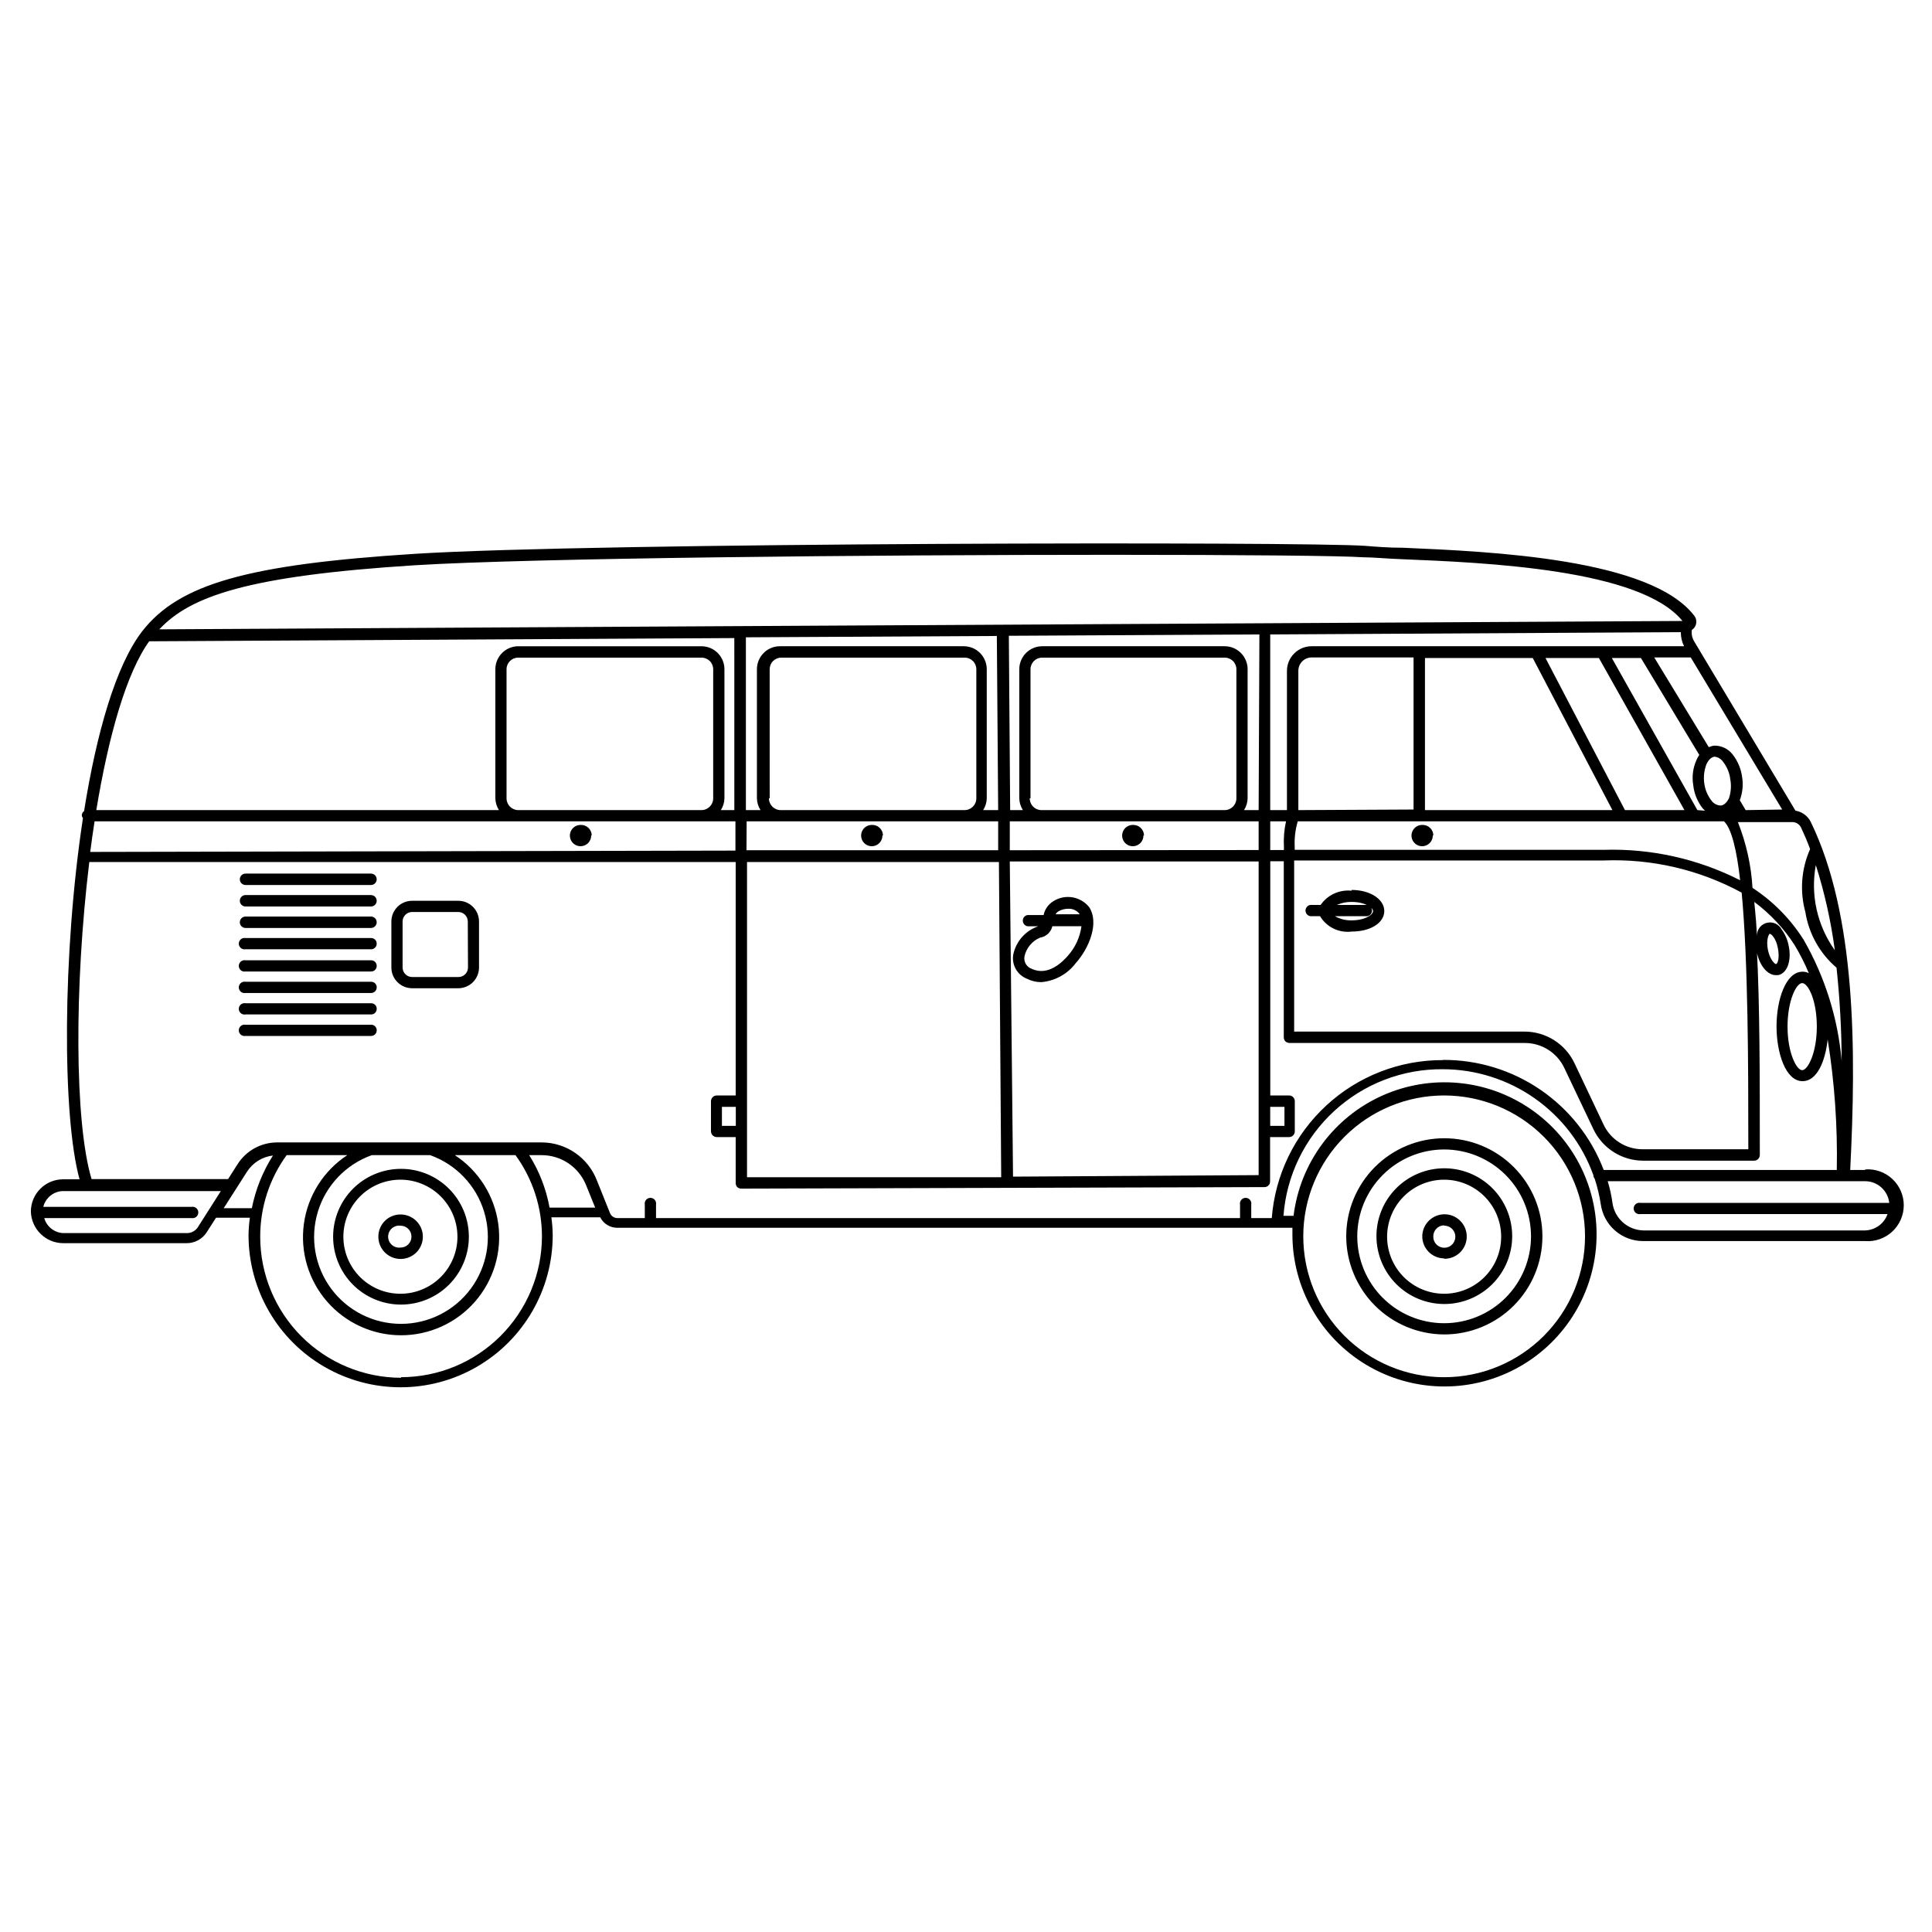 <?xml version="1.0" encoding="UTF-8"?>
<!-- Uploaded to: ICON Repo, www.iconrepo.com, Generator: ICON Repo Mixer Tools -->
<svg fill="#000000" width="800px" height="800px" version="1.1" viewBox="144 144 512 512" xmlns="http://www.w3.org/2000/svg">
 <path d="m526.71 497.64c6.898 0.012 13.516-2.715 18.402-7.586 4.887-4.867 7.637-11.48 7.644-18.375 0.008-6.898-2.723-13.52-7.598-18.398-4.871-4.883-11.484-7.629-18.383-7.633-6.898-0.004-13.516 2.731-18.395 7.609-4.879 4.875-7.617 11.488-7.617 18.387 0.012 6.883 2.75 13.48 7.609 18.348 4.863 4.871 11.453 7.621 18.336 7.648zm0-49.02c6.106 0 11.961 2.426 16.281 6.742 4.316 4.316 6.742 10.176 6.742 16.281s-2.426 11.961-6.742 16.281c-4.32 4.316-10.176 6.742-16.281 6.742s-11.965-2.426-16.281-6.742c-4.316-4.32-6.742-10.176-6.742-16.281 0.012-6.102 2.441-11.953 6.758-16.266 4.312-4.316 10.164-6.746 16.266-6.758zm0 40.961v-0.004c4.777 0.016 9.359-1.871 12.746-5.242 3.383-3.371 5.285-7.949 5.289-12.727 0.004-4.773-1.891-9.355-5.266-12.734-3.379-3.375-7.961-5.273-12.738-5.266-4.773 0.004-9.352 1.906-12.723 5.289-3.371 3.383-5.258 7.969-5.246 12.746 0.016 4.754 1.91 9.305 5.269 12.668 3.359 3.359 7.914 5.254 12.668 5.266zm0-32.949v-0.004c4.008 0 7.852 1.594 10.688 4.43 2.832 2.832 4.426 6.68 4.426 10.688 0 4.008-1.594 7.852-4.426 10.688-2.836 2.832-6.68 4.426-10.688 4.426-4.008 0-7.852-1.594-10.688-4.426-2.836-2.836-4.426-6.68-4.426-10.688 0-4.008 1.59-7.856 4.426-10.688 2.836-2.836 6.68-4.43 10.688-4.43zm-294.43 15.113c0 4.769 1.895 9.344 5.266 12.719 3.375 3.371 7.949 5.266 12.719 5.266s9.344-1.895 12.719-5.266c3.371-3.375 5.269-7.949 5.269-12.719 0-4.769-1.898-9.348-5.269-12.719-3.375-3.375-7.949-5.269-12.719-5.269-4.754 0-9.312 1.883-12.684 5.234-3.367 3.352-5.273 7.898-5.301 12.652zm32.949 0c0 4.008-1.594 7.852-4.43 10.688-2.832 2.832-6.676 4.426-10.688 4.426-4.008 0-7.852-1.594-10.684-4.426-2.836-2.836-4.43-6.68-4.43-10.688 0-4.008 1.594-7.856 4.43-10.688 2.832-2.836 6.676-4.43 10.684-4.43 3.992 0 7.82 1.582 10.652 4.394s4.438 6.629 4.465 10.621zm261.48 5.844c2.387 0.039 4.566-1.363 5.512-3.559 0.945-2.191 0.477-4.738-1.191-6.449-1.664-1.711-4.199-2.246-6.418-1.355-2.215 0.891-3.676 3.027-3.695 5.418 0 3.207 2.586 5.816 5.793 5.844zm0-8.766c1.188-0.023 2.266 0.676 2.734 1.766 0.469 1.09 0.23 2.356-0.602 3.203-0.832 0.848-2.09 1.105-3.188 0.656-1.102-0.449-1.816-1.52-1.816-2.703-0.027-0.785 0.262-1.547 0.801-2.113 0.539-0.57 1.285-0.898 2.07-0.91zm-282.44 2.922c0 2.383 1.438 4.531 3.641 5.445 2.203 0.91 4.738 0.406 6.422-1.277 1.688-1.688 2.191-4.223 1.281-6.426-0.914-2.203-3.062-3.637-5.449-3.637-1.547-0.016-3.039 0.59-4.144 1.676-1.105 1.086-1.734 2.566-1.75 4.117zm8.766 0h0.004c0 1.586-1.289 2.871-2.875 2.871-0.832 0.109-1.676-0.145-2.309-0.699-0.633-0.555-0.996-1.355-0.996-2.199 0-0.84 0.363-1.641 0.996-2.195 0.633-0.555 1.477-0.812 2.309-0.699 1.566 0 2.848 1.254 2.875 2.82zm385.27-17.684h-3.981c1.613-31.84 1.562-67.562-10.48-92.297v-0.004c-0.805-1.555-2.301-2.641-4.027-2.922l-26.855-44.887c-0.547-0.906-0.762-1.977-0.605-3.023 0.328-0.203 0.605-0.48 0.809-0.809 0.496-0.836 0.496-1.879 0-2.719-11.438-15.469-54.414-17.23-77.285-18.238-4.082 0-7.508-0.301-10.078-0.504-16.02-1.16-204.14-0.906-251.91 2.117-44.234 2.82-62.422 7.961-72.195 20.504-7.055 9.117-12.141 27.156-15.418 47.66h0.004c-0.359 0.258-0.582 0.668-0.605 1.109 0.016 0.277 0.121 0.543 0.305 0.754-5.492 36.023-5.492 79.047-0.906 95.723l-4.336 0.004c-4.711 0-8.535 3.801-8.562 8.512 0.109 4.66 3.902 8.391 8.562 8.414h32.699c2.191 0.016 4.234-1.109 5.391-2.973l2.418-3.777h8.969c-0.219 1.535-0.336 3.082-0.355 4.637 0 14.398 7.684 27.703 20.152 34.902 12.473 7.199 27.836 7.199 40.305 0 12.473-7.199 20.152-20.504 20.152-34.902-0.016-1.586-0.133-3.168-0.352-4.738h12.949c0.844 1.68 2.555 2.746 4.434 2.773h179v1.863c0.039 14.098 7.441 27.152 19.52 34.422 12.082 7.269 27.082 7.699 39.559 1.133 12.477-6.566 20.613-19.18 21.457-33.25 0.844-14.074-5.727-27.566-17.328-35.578-11.602-8.016-26.547-9.383-39.41-3.609-12.859 5.773-21.773 17.852-23.496 31.844h-2.672c0.793-10.625 5.598-20.551 13.438-27.762 7.84-7.215 18.129-11.176 28.785-11.082 8.727 0.012 17.242 2.711 24.379 7.731 7.141 5.023 12.559 12.121 15.52 20.332 0.012 0.348 0.137 0.684 0.355 0.957 0.719 2.203 1.258 4.461 1.609 6.75 0.777 5.586 5.547 9.754 11.188 9.773h58.895c2.637 0.195 5.238-0.719 7.176-2.523 1.938-1.801 3.039-4.328 3.039-6.973 0-2.644-1.102-5.172-3.039-6.973-1.938-1.801-4.539-2.715-7.176-2.523zm-111.59-19.75c9.902 0 19.395 3.934 26.398 10.934 7 7 10.934 16.496 10.934 26.398s-3.934 19.395-10.934 26.398c-7.004 7-16.496 10.934-26.398 10.934-9.902 0-19.398-3.934-26.398-10.934-7-7.004-10.934-16.496-10.934-26.398s3.934-19.398 10.934-26.398 16.496-10.934 26.398-10.934zm98.496-61.062c2.332 7.363 4.016 14.914 5.035 22.57-4.672-6.527-6.492-14.676-5.035-22.57zm-1.512-4.231c-2.336 5.246-2.781 11.137-1.262 16.676 0.91 5.746 3.84 10.98 8.262 14.762 0.875 8.215 1.328 16.473 1.363 24.734-0.984-11.316-4.422-22.285-10.078-32.141-3.477-5.504-8.098-10.195-13.551-13.754-0.352-5.981-1.66-11.867-3.879-17.434h14.461-0.004c0.961 0.012 1.836 0.555 2.269 1.41 0.805 1.715 1.66 3.68 2.418 5.746zm-16.375 79.551h-28.012c-4.449 0.004-8.496-2.57-10.379-6.602l-7.707-16.273c-1.188-2.469-3.047-4.559-5.359-6.031-2.316-1.469-5-2.258-7.742-2.281h-61.16v-45.344h81.969c12.754-0.512 25.406 2.43 36.629 8.516 1.711 18.238 1.762 45.547 1.762 68.016zm-38.391-79.352h-81.82v-0.754c-0.121-2.297 0.152-4.598 0.809-6.801h112.95c1.965 1.812 3.375 7.508 4.281 15.617-11.203-5.691-23.664-8.465-36.223-8.062zm-88.316 68.117h3.777v5.039l-3.777-0.004zm-141.62 5.039h-3.68v-5.039h3.68zm2.973-69.93h66.754l0.605 83.531h-67.359zm-172.91-10.781h169.84v7.758l-170.99 0.352c0.352-2.82 0.754-5.492 1.156-8.109zm109.18-6.098v-34.207c0-1.699 1.379-3.074 3.074-3.074h48.566c0.824-0.016 1.621 0.305 2.207 0.883 0.586 0.578 0.918 1.367 0.918 2.191v34.207c0 1.727-1.398 3.125-3.125 3.125h-48.566c-1.707-0.027-3.074-1.418-3.074-3.125zm63.633 6.098h66.652v7.656h-66.703zm66.301-49.121 0.352 46.148h-3.981c0.605-0.934 0.934-2.016 0.957-3.125v-34.207c0-1.617-0.641-3.168-1.785-4.312-1.141-1.145-2.691-1.785-4.309-1.785h-48.516c-1.652-0.055-3.258 0.562-4.441 1.711-1.188 1.152-1.859 2.734-1.859 4.387v34.207c0.023 1.109 0.355 2.191 0.957 3.125h-3.879v-45.797zm79.902 46.148v-36.879c-0.012-0.945 0.355-1.855 1.016-2.527 0.664-0.672 1.57-1.051 2.512-1.051h27.004v40.305zm33.555-40.305h28.566l21.109 40.305h-49.676zm53 40.305-21.059-40.305h14.156l22.672 40.305zm19.195 0-22.672-40.305h7.711l15.469 25.695-0.004-0.004c-0.309 0.418-0.562 0.875-0.754 1.363-0.93 2.066-1.23 4.363-0.855 6.598 0.238 2.262 1.113 4.41 2.519 6.199l0.605 0.605zm8.363-3.125c-0.352 0.656-1.008 1.762-2.117 1.914h0.004c-1.004-0.008-1.938-0.496-2.519-1.309-1.047-1.344-1.707-2.945-1.914-4.637-0.234-1.703-0.023-3.438 0.602-5.039 0.301-0.656 1.008-1.812 2.117-1.965 0.922 0.098 1.75 0.594 2.269 1.363 1.051 1.336 1.715 2.941 1.914 4.633 0.312 1.684 0.188 3.418-0.355 5.039zm4.434 3.125-1.562-2.621h0.004c0.707-1.879 0.934-3.906 0.652-5.894-0.258-2.258-1.129-4.398-2.519-6.195-1.191-1.562-3.074-2.445-5.035-2.371-0.453 0.082-0.895 0.219-1.312 0.406l-14.457-23.781h9.672l24.234 40.305zm-17.18-47.156c-0.02 1.293 0.273 2.57 0.859 3.727h-98.699c-3.617 0-6.547 2.934-6.547 6.551v36.879h-4.434v-46.555zm-111.89 47.156h-3.879c0.602-0.934 0.934-2.016 0.957-3.125v-34.207c0-1.617-0.645-3.168-1.785-4.312-1.145-1.145-2.695-1.785-4.312-1.785h-48.363c-3.348 0.027-6.047 2.75-6.047 6.098v34.207c0.023 1.109 0.355 2.191 0.957 3.125h-3.375l-0.352-46.199 66.402-0.352zm-60.457-3.125v-34.207c0-1.699 1.375-3.074 3.074-3.074h48.363c0.824-0.016 1.621 0.305 2.207 0.883 0.586 0.578 0.918 1.367 0.918 2.191v34.207c0 1.727-1.398 3.125-3.125 3.125h-48.363c-0.855 0.039-1.691-0.27-2.309-0.859-0.617-0.594-0.969-1.41-0.969-2.266zm-69.121 0-0.004-34.207c0-0.824 0.332-1.613 0.918-2.191 0.59-0.578 1.383-0.898 2.207-0.883h48.516c0.824-0.016 1.621 0.305 2.207 0.883 0.586 0.578 0.918 1.367 0.918 2.191v34.207c0 1.727-1.398 3.125-3.125 3.125h-48.715c-1.727 0-3.125-1.398-3.125-3.125zm64.488 100.26-0.859-83.531h65.949v83.129zm-0.859-86.504v-7.656h65.949v7.606zm69.023-7.656h4.18c-0.492 2.231-0.68 4.519-0.555 6.801v0.805h-3.625zm-226.71-67.863c30.984-1.914 120.91-2.769 184.8-2.769 34.359 0 61.012 0.25 66.605 0.656 2.519 0 5.996 0.352 10.078 0.504 22.27 0.906 63.379 2.621 74.465 16.375l-249.39 1.359h-0.301l-153.96 0.855c8.258-8.77 23.27-14.16 67.707-16.98zm-70.535 20.152 155.22-0.855 0.004 45.594h-3.578c0.602-0.934 0.934-2.016 0.957-3.125v-34.207c0-1.617-0.645-3.168-1.785-4.312-1.145-1.145-2.695-1.785-4.312-1.785h-48.566c-3.348 0.027-6.047 2.75-6.047 6.098v34.207c0.023 1.109 0.355 2.191 0.957 3.125h-106.71c3.227-19.551 7.961-36.477 14.16-44.941zm13.051 155.27c-0.633 0.973-1.711 1.559-2.871 1.562h-32.801c-2.359-0.105-4.391-1.711-5.035-3.981h39.043c0.441 0.082 0.898-0.039 1.242-0.324 0.344-0.289 0.543-0.715 0.543-1.164 0-0.449-0.199-0.875-0.543-1.16-0.344-0.289-0.801-0.406-1.242-0.324h-39.297c0.59-2.344 2.629-4.035 5.039-4.184h42.016zm6.852-5.039 6.144-9.621c1.531-2.414 4.066-4.004 6.902-4.336-2.711 4.266-4.609 9-5.59 13.957zm47.004 44.941c-9.895-0.016-19.383-3.953-26.383-10.949-6.996-7-10.934-16.488-10.949-26.383-0.023-7.781 2.43-15.371 7.004-21.664h16.07c-6.281 4.117-10.473 10.754-11.496 18.195-1.023 7.445 1.223 14.965 6.16 20.625 4.938 5.664 12.082 8.914 19.594 8.914s14.656-3.25 19.594-8.914c4.938-5.66 7.184-13.18 6.16-20.625-1.023-7.441-5.215-14.078-11.496-18.195h16.07c4.574 6.293 7.027 13.883 7.004 21.664-0.051 9.871-4.008 19.316-11 26.285-6.996 6.965-16.461 10.883-26.332 10.895zm7.707-58.996c6.871 2.449 12.176 8.008 14.297 14.984 2.121 6.981 0.812 14.551-3.531 20.41-4.34 5.859-11.203 9.316-18.496 9.316-7.293 0-14.156-3.457-18.5-9.316-4.34-5.859-5.652-13.43-3.527-20.41 2.121-6.977 7.422-12.535 14.293-14.984h15.469zm26.148 0h3.477c5.098 0.031 9.68 3.106 11.641 7.809l2.469 6.098h-12.09l-0.004-0.004c-0.902-4.996-2.766-9.77-5.492-14.055zm242.23-25.191h0.004c-11.449-0.035-22.484 4.262-30.895 12.027-8.41 7.766-13.574 18.426-14.449 29.84h-5.441v-3.578c0.082-0.441-0.039-0.895-0.324-1.242-0.289-0.344-0.715-0.543-1.164-0.543s-0.871 0.199-1.16 0.543c-0.289 0.348-0.406 0.801-0.324 1.242v3.578h-154.77v-3.578c0.082-0.441-0.039-0.895-0.324-1.242-0.289-0.344-0.715-0.543-1.164-0.543-0.449 0-0.875 0.199-1.16 0.543-0.289 0.348-0.406 0.801-0.324 1.242v3.578h-7.254c-0.863 0.004-1.641-0.516-1.965-1.312l-3.477-8.664c-1.137-2.949-3.129-5.484-5.727-7.281-2.598-1.801-5.676-2.773-8.836-2.793h-70.129c-4.301-0.012-8.301 2.199-10.582 5.844l-2.469 3.879h-36.172c-4.535-15.113-4.586-51.238-0.605-84.035h171.3v61.867h-5.039c-0.824 0.027-1.484 0.688-1.512 1.512v8.008c0.027 0.824 0.688 1.488 1.512 1.512h5.039v12.195c0 0.387 0.145 0.766 0.402 1.055 0.297 0.254 0.668 0.395 1.059 0.406l138.7-0.402v-0.004c0.395 0 0.773-0.16 1.051-0.445 0.273-0.285 0.422-0.668 0.41-1.062v-11.742h5.039c0.832 0 1.508-0.676 1.508-1.512v-8.008c0-0.836-0.676-1.512-1.508-1.512h-4.988v-62.07h3.578v46.652h-0.004c0.004 0.391 0.148 0.766 0.406 1.059 0.293 0.262 0.664 0.422 1.055 0.453h62.473c4.43 0.012 8.465 2.555 10.379 6.551l7.758 16.324c1.184 2.473 3.039 4.566 5.356 6.035 2.316 1.473 5 2.262 7.746 2.277h29.523c0.812-0.027 1.461-0.695 1.461-1.512 0-20.957 0-39.852-0.805-54.965v1.211c0.754 3.629 2.871 6.098 5.039 6.098h0.605c2.418-0.453 3.629-3.828 2.82-7.758l-0.004-0.008c-0.289-1.562-0.926-3.043-1.863-4.332-0.715-1.371-2.25-2.109-3.766-1.805-1.52 0.301-2.652 1.574-2.785 3.117-0.055 0.637-0.055 1.277 0 1.914 0-3.727-0.402-7.254-0.707-10.531h0.004c4.219 3.141 7.836 7.012 10.68 11.438 1.441 2.391 2.703 4.883 3.777 7.457-0.508-0.277-1.082-0.414-1.66-0.402-4.484 0-6.902 7.457-6.902 14.508 0 7.055 2.418 14.508 6.902 14.508 3.727 0 5.996-5.039 6.648-11.082 1.836 11.441 2.644 23.027 2.418 34.613h-61.766c-3.293-8.625-9.137-16.035-16.754-21.25-7.613-5.211-16.641-7.977-25.867-7.922zm86.656-33.453c0.352 0 1.613 1.109 2.117 3.727 0.504 2.621 0 4.18-0.504 4.281-0.301 0-1.562-1.109-2.117-3.727-0.551-2.617 0.203-4.231 0.504-4.332zm12.445 24.586c0 6.902-2.367 11.539-3.879 11.539s-3.879-4.637-3.879-11.539c0-6.902 2.316-11.539 3.879-11.539s3.879 4.535 3.879 11.488zm12.848 54.008h-58.844c-4.144-0.109-7.598-3.199-8.164-7.305-0.262-1.945-0.684-3.867-1.258-5.742h68.266c3.266 0.031 5.992 2.496 6.348 5.742h-65.949c-0.441-0.082-0.895 0.035-1.242 0.324-0.344 0.285-0.543 0.711-0.543 1.16 0 0.449 0.199 0.875 0.543 1.164 0.348 0.285 0.801 0.406 1.242 0.324h65.496c-0.887 2.516-3.227 4.234-5.894 4.332zm-372.82-87.359h-12.242c-1.465-0.016-2.875 0.559-3.914 1.59-1.043 1.031-1.629 2.438-1.629 3.902v12.191c0 1.465 0.586 2.867 1.629 3.898 1.039 1.031 2.449 1.605 3.914 1.594h12.191c1.457 0 2.856-0.578 3.883-1.609 1.031-1.031 1.609-2.426 1.609-3.883v-12.191c0-3.035-2.457-5.492-5.492-5.492zm2.519 17.684c0 0.668-0.266 1.309-0.738 1.781-0.473 0.473-1.113 0.738-1.781 0.738h-12.242c-0.676 0.012-1.328-0.246-1.812-0.723-0.484-0.473-0.758-1.121-0.758-1.797v-12.191c0-0.68 0.273-1.328 0.758-1.801s1.137-0.734 1.812-0.719h12.191c0.668 0 1.309 0.266 1.781 0.738 0.473 0.473 0.738 1.113 0.738 1.781zm155.07-17.535c-1.309 0.809-2.219 2.125-2.519 3.629h-4.281c-0.719 0.133-1.238 0.758-1.238 1.488 0 0.727 0.52 1.352 1.238 1.484h2.871c-3.406 1.152-5.941 4.031-6.652 7.559-0.426 2.703 1.082 5.34 3.629 6.348 1.172 0.594 2.465 0.906 3.777 0.906 3.637-0.297 6.973-2.129 9.168-5.039 3.727-4.18 6.195-10.781 3.578-14.812-2.309-2.91-6.457-3.586-9.57-1.562zm1.461 2.621c0.781-0.441 1.668-0.668 2.566-0.656 1.195-0.062 2.336 0.488 3.023 1.461h-6.398c0.188-0.336 0.469-0.617 0.809-0.805zm2.316 11.941c-1.16 1.309-5.039 5.391-9.422 3.324-1.355-0.449-2.184-1.812-1.965-3.223 0.465-2.258 2.012-4.141 4.133-5.039 1.605-0.246 2.902-1.441 3.273-3.023h7.356 0.352c-0.398 2.973-1.699 5.75-3.727 7.961zm20.152-32.043c0.02 1.148-0.66 2.199-1.719 2.648-1.059 0.449-2.285 0.211-3.098-0.602-0.812-0.816-1.051-2.039-0.602-3.098 0.449-1.062 1.496-1.742 2.648-1.719 0.754-0.027 1.492 0.25 2.043 0.77 0.547 0.523 0.863 1.242 0.879 2zm76.68 0c0.02 1.145-0.652 2.191-1.707 2.641-1.051 0.453-2.273 0.227-3.09-0.578-0.816-0.801-1.07-2.019-0.637-3.078 0.434-1.062 1.465-1.754 2.613-1.754 0.766-0.043 1.516 0.23 2.074 0.754 0.562 0.52 0.887 1.25 0.898 2.016zm-145.85 0c0.02 1.145-0.656 2.191-1.707 2.641-1.055 0.453-2.273 0.227-3.094-0.578-0.816-0.801-1.066-2.019-0.633-3.078 0.434-1.062 1.465-1.754 2.609-1.754 0.766-0.043 1.516 0.23 2.078 0.754 0.559 0.52 0.883 1.25 0.895 2.016zm-77.184 0c0.02 1.145-0.656 2.191-1.707 2.641-1.055 0.453-2.273 0.227-3.094-0.578-0.816-0.801-1.066-2.019-0.633-3.078 0.434-1.062 1.465-1.754 2.609-1.754 0.766-0.043 1.516 0.23 2.078 0.754 0.559 0.52 0.883 1.25 0.895 2.016zm201.52 14.66c-3.223-0.336-6.371 1.113-8.211 3.781h-2.219c-0.441-0.082-0.895 0.035-1.242 0.324-0.344 0.285-0.543 0.711-0.543 1.16s0.199 0.875 0.543 1.16c0.348 0.289 0.801 0.406 1.242 0.324h2.066c1.73 2.898 5.012 4.5 8.363 4.082 5.039 0 8.664-2.316 8.664-5.441 0-3.121-3.727-5.59-8.664-5.59zm0 7.859c-1.551 0.035-3.082-0.348-4.434-1.109h8.059c0.441 0.082 0.898-0.035 1.242-0.324 0.348-0.285 0.547-0.711 0.547-1.16s-0.199-0.875-0.547-1.16c-0.344-0.289-0.801-0.406-1.242-0.324h-7.555c1.234-0.551 2.574-0.828 3.93-0.809 3.477 0 5.691 1.461 5.691 2.418s-2.066 2.469-5.691 2.469zm-258.36-10.883c0 0.836-0.676 1.512-1.512 1.512h-33.25c-0.836 0-1.512-0.676-1.512-1.512 0-0.832 0.676-1.512 1.512-1.512h33.25c0.402 0 0.785 0.16 1.07 0.445 0.285 0.281 0.441 0.668 0.441 1.066zm0 5.691v0.004c0 0.832-0.676 1.512-1.512 1.512h-33.25c-0.836 0-1.512-0.68-1.512-1.512 0-0.836 0.676-1.512 1.512-1.512h33.25c0.402 0 0.785 0.16 1.07 0.441 0.285 0.285 0.441 0.668 0.441 1.07zm0 5.691v0.004c0 0.836-0.676 1.512-1.512 1.512h-33.25c-0.836 0-1.512-0.676-1.512-1.512 0-0.836 0.676-1.512 1.512-1.512h33.25c0.402 0 0.785 0.16 1.07 0.445 0.285 0.281 0.441 0.668 0.441 1.066zm0 5.691v0.008c0 0.395-0.16 0.773-0.445 1.051-0.285 0.273-0.668 0.422-1.066 0.41h-33.25c-0.441 0.082-0.895-0.039-1.242-0.324-0.344-0.289-0.543-0.715-0.543-1.164s0.199-0.875 0.543-1.16c0.348-0.289 0.801-0.406 1.242-0.324h33.25c0.406-0.016 0.801 0.141 1.086 0.426 0.285 0.285 0.441 0.68 0.426 1.086zm0 5.902c0 0.395-0.16 0.773-0.445 1.051-0.285 0.273-0.668 0.422-1.066 0.41h-33.25c-0.441 0.082-0.895-0.039-1.242-0.324-0.344-0.289-0.543-0.715-0.543-1.164 0-0.449 0.199-0.875 0.543-1.16 0.348-0.289 0.801-0.406 1.242-0.324h33.25c0.406-0.016 0.801 0.141 1.086 0.426 0.285 0.285 0.441 0.68 0.426 1.086zm0 5.691c0 0.398-0.16 0.777-0.445 1.051-0.285 0.277-0.668 0.426-1.066 0.41h-33.25c-0.441 0.082-0.895-0.035-1.242-0.324-0.344-0.285-0.543-0.711-0.543-1.16s0.199-0.875 0.543-1.164c0.348-0.285 0.801-0.406 1.242-0.324h33.25c0.773-0.031 1.434 0.543 1.512 1.309zm0 5.691c0 0.398-0.16 0.777-0.445 1.055-0.285 0.273-0.668 0.422-1.066 0.406h-33.25c-0.441 0.082-0.895-0.035-1.242-0.324-0.344-0.285-0.543-0.711-0.543-1.16s0.199-0.875 0.543-1.16c0.348-0.289 0.801-0.406 1.242-0.324h33.25c0.773-0.031 1.434 0.539 1.512 1.309zm0 5.691v0.004c0 0.395-0.16 0.773-0.445 1.051s-0.668 0.422-1.066 0.41h-33.25c-0.441 0.082-0.895-0.039-1.242-0.324-0.344-0.289-0.543-0.715-0.543-1.164s0.199-0.871 0.543-1.16c0.348-0.289 0.801-0.406 1.242-0.324h33.25c0.773-0.031 1.434 0.543 1.512 1.309z"/>
</svg>